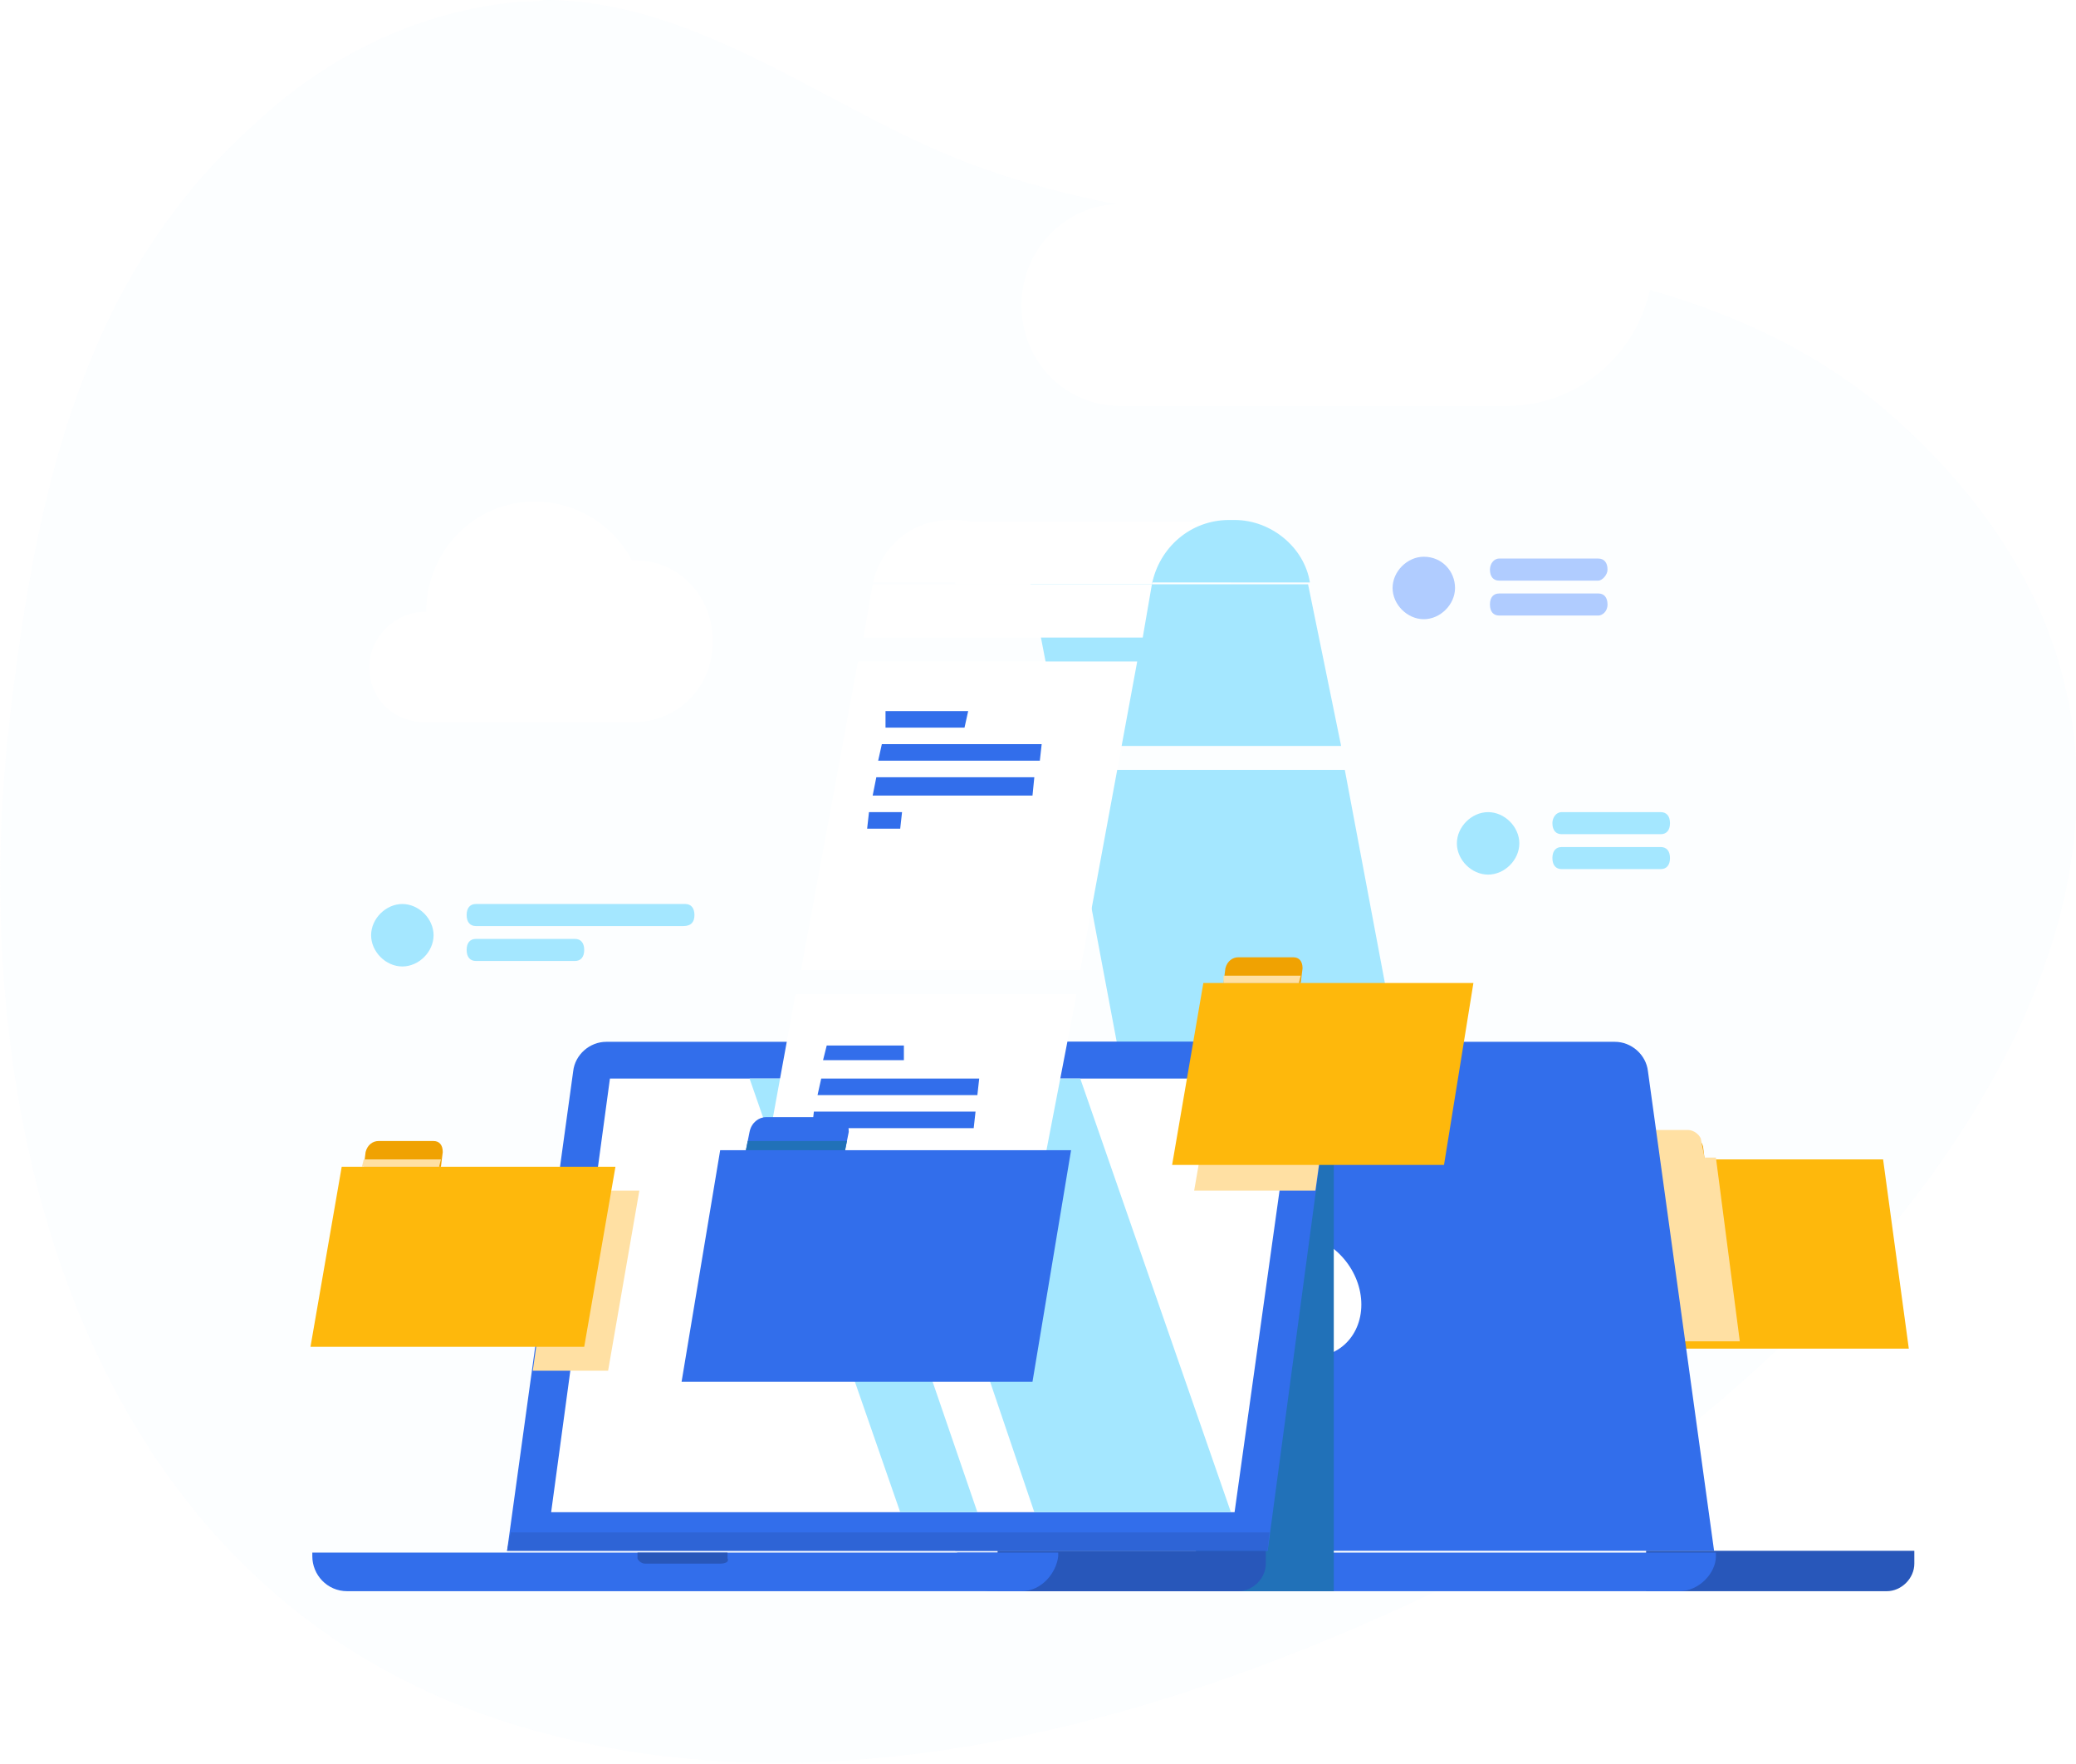 <?xml version="1.0" encoding="utf-8"?>
<!-- Generator: Adobe Illustrator 23.0.4, SVG Export Plug-In . SVG Version: 6.00 Build 0)  -->
<svg version="1.1" id="Layer_1" xmlns="http://www.w3.org/2000/svg" xmlns:xlink="http://www.w3.org/1999/xlink" x="0px" y="0px"
	 viewBox="0 0 113 96" style="enable-background:new 0 0 113 96;" xml:space="preserve">
<style type="text/css">
	.st0{opacity:0.15;}
	.st1{fill-rule:evenodd;clip-rule:evenodd;fill:#E9F6FF;}
	.st2{opacity:0.154;}
	.st3{filter:url(#Adobe_OpacityMaskFilter);}
	.st4{fill-rule:evenodd;clip-rule:evenodd;fill:#FFFFFF;}
	.st5{mask:url(#mask-2_1_);fill-rule:evenodd;clip-rule:evenodd;fill:#E9F6FF;}
	.st6{fill-rule:evenodd;clip-rule:evenodd;fill:#FEB80C;}
	.st7{fill-rule:evenodd;clip-rule:evenodd;fill:#F0A202;}
	.st8{fill-rule:evenodd;clip-rule:evenodd;fill:#FFE0A3;}
	.st9{fill-rule:evenodd;clip-rule:evenodd;fill:#A4E7FF;}
	.st10{fill-rule:evenodd;clip-rule:evenodd;fill:#326EEB;}
	.st11{fill-rule:evenodd;clip-rule:evenodd;fill:#2857BA;}
	.st12{fill-rule:evenodd;clip-rule:evenodd;fill:#2171B8;}
	.st13{fill-rule:evenodd;clip-rule:evenodd;fill:#2E64D6;}
	.st14{fill-rule:evenodd;clip-rule:evenodd;fill:#B0CCFF;}
</style>
<title>Group Copy 3</title>
<desc>Created with Sketch.</desc>
<g class="st0">
	<g>
		<path id="path-1_3_" class="st1" d="M28.3,0.1c-5.6,0.5-10.6,3-14.6,6.8l0,0C9.9,10.3,7,14.6,5.1,19.2l0,0
			c-2.7,6.4-3.8,13.3-4.6,20.2l0,0C-2,61.6,4.9,87.3,28.8,94.1l0,0c16,4.6,33.4-0.1,48.1-6.9l0,0c21.5-10,51.9-41.1,26.5-64.2l0,0
			C89.7,10.5,67.7,15.2,51.5,8.4l0,0c-7.1-3-13.9-8.4-21.9-8.4l0,0C29.2,0.1,28.7,0.1,28.3,0.1"/>
	</g>
	<title>Group Copy 4</title>
	<desc>Created with Sketch.</desc>
	<g id="Page-1_1_" class="st2">
		<g id="Mobile_1_" transform="translate(-37, -2030)">
			<g id="Group-Copy-4_1_" transform="translate(36.86, 2029.497)">
				<g id="Group-5_1_">
					<g id="Group-4_1_">
						<g id="Clip-3_1_">
						</g>
						<defs>
							<filter id="Adobe_OpacityMaskFilter" filterUnits="userSpaceOnUse" x="0.2" y="0.6" width="112.9" height="95.9">
								<feColorMatrix  type="matrix" values="1 0 0 0 0  0 1 0 0 0  0 0 1 0 0  0 0 0 1 0"/>
							</filter>
						</defs>
						<mask maskUnits="userSpaceOnUse" x="0.2" y="0.6" width="112.9" height="95.9" id="mask-2_1_">
							<g class="st3">
								<path id="path-1_1_" class="st4" d="M28.4,0.6c-5.6,0.5-10.6,3-14.6,6.8l0,0c-3.7,3.4-6.6,7.7-8.5,12.3l0,0
									C2.6,26.1,1.4,33,0.7,39.9l0,0C-1.9,62.1,5,87.8,28.9,94.6l0,0c16,4.6,33.4-0.1,48.1-6.9l0,0c21.5-10,51.9-41.1,26.5-64.2
									l0,0C89.8,11,67.8,15.7,51.7,8.9l0,0c-7.1-3-13.9-8.4-21.9-8.4l0,0C29.4,0.6,28.9,0.6,28.4,0.6"/>
							</g>
						</mask>
						<path id="Fill-2_1_" class="st5" d="M28.4,0.6c-5.6,0.5-10.6,3-14.6,6.8l0,0c-3.7,3.4-6.6,7.7-8.5,12.3l0,0
							C2.6,26.1,1.4,33,0.7,39.9l0,0C-1.9,62.1,5,87.8,28.9,94.6l0,0c16,4.6,33.4-0.1,48.1-6.9l0,0c21.5-10,51.9-41.1,26.5-64.2l0,0
							C89.8,11,67.8,15.7,51.7,8.9l0,0c-7.1-3-13.9-8.4-21.9-8.4l0,0C29.4,0.6,28.9,0.6,28.4,0.6"/>
					</g>
				</g>
			</g>
		</g>
	</g>
</g>
<g>
	<title>Group 62</title>
	<desc>Created with Sketch.</desc>
	<g id="Page-1_2_">
		<g id="Desktop_2_" transform="translate(-229, -1578)">
			<g id="Group-62_1_" transform="translate(229, 1578)">
				<polygon id="Fill-1_1_" class="st6" points="87.2,63.1 88.6,73.4 103.9,73.4 102.5,63.1 				"/>
				<g id="Group-61_1_">
					<path id="Fill-2_2_" class="st7" d="M92,61.8h-3.1c-0.3,0-0.6,0.2-0.5,0.6l0.1,0.8h4.3l-0.1-0.8C92.6,62,92.2,61.8,92,61.8"/>
					<polygon id="Fill-4_1_" class="st8" points="92.7,62.8 88.4,62.8 88.4,63.1 92.8,63.1 					"/>
					<path id="Fill-6_1_" class="st8" d="M92.8,63.1l-0.1-0.5l-0.1-0.5c0-0.3-0.4-0.6-0.7-0.6h-3.1c-0.3,0-0.6,0.2-0.5,0.6l0.1,0.8
						h-1.1l1.4,10.1h6l-1.3-10H92.8z"/>
					<path id="Fill-8_1_" class="st4" d="M47.5,31.8L47.5,31.8c0.4-2,2.1-3.5,4.2-3.5H52c2,0,3.8,1.5,4.1,3.4l0,0h-8.6V31.8z"/>
					<g id="Clip-11_1_">
					</g>
					<polygon id="Fill-10_1_" class="st4" points="52,31.8 67,31.8 67,28.4 52,28.4 					"/>
					<polygon id="Fill-12_1_" class="st9" points="73,40.6 71.2,31.8 56.1,31.8 57.8,40.6 					"/>
					<polygon id="Fill-13_1_" class="st9" points="73.2,41.9 58,41.9 64,73.8 79.2,73.8 					"/>
					<path id="Fill-14_1_" class="st10" d="M52,84.4h41.3l-3.6-26.1c-0.1-0.9-0.9-1.6-1.8-1.6H49.7c-0.9,0-1.5,0.7-1.3,1.6L52,84.4z
						"/>
					<path id="Fill-15_1_" class="st11" d="M89.6,84.4v2.2h13.1c0.8,0,1.5-0.7,1.5-1.5v-0.7H89.6z"/>
					<path id="Fill-16_1_" class="st10" d="M91.4,86.6H54c-1.1,0-1.9-0.9-1.9-1.9v-0.2h41.3v0.2C93.4,85.6,92.5,86.6,91.4,86.6"/>
					<path id="Fill-17_1_" class="st4" d="M74.1,71c0,1.8-1.4,3.1-3.2,2.8c-1.8-0.2-3.2-1.9-3.2-3.8s1.4-3.1,3.2-2.8
						C72.7,67.5,74.1,69.2,74.1,71"/>
					<polygon id="Fill-18_1_" class="st12" points="65.1,86.6 72.6,86.6 72.6,56.7 65.1,56.7 					"/>
					<path id="Fill-19_1_" class="st10" d="M69,84.4H27.6l3.6-26.1c0.1-0.9,0.9-1.6,1.8-1.6h38.2c0.9,0,1.5,0.7,1.3,1.6L69,84.4z"/>
					<polygon id="Fill-20_1_" class="st4" points="30,82.3 33.2,58.7 70.5,58.7 67.2,82.3 					"/>
					<path id="Fill-21_1_" class="st11" d="M54.3,84.4v2.2h13.1c0.8,0,1.5-0.7,1.5-1.5v-0.7H54.3z"/>
					<path id="Fill-22_1_" class="st10" d="M55.6,86.6H18.9c-1.1,0-1.9-0.9-1.9-1.9v-0.2h40.6v0.2C57.5,85.6,56.7,86.6,55.6,86.6"/>
					<path id="Fill-23_1_" class="st11" d="M39.2,85.1h-4.1c-0.2,0-0.4-0.2-0.4-0.3v-0.3h4.9v0.3C39.7,85,39.5,85.1,39.2,85.1"/>
					<polygon id="Fill-24_1_" class="st13" points="27.6,84.4 69,84.4 69.1,83.4 27.8,83.4 					"/>
					<polygon id="Fill-25_1_" class="st9" points="67,82.3 56.3,82.3 48.3,58.7 58.8,58.7 					"/>
					<polygon id="Fill-26_1_" class="st9" points="53.2,82.3 49,82.3 40.8,58.7 45.1,58.7 					"/>
					<polygon id="Fill-27_1_" class="st8" points="29,74.6 33.1,74.6 34.8,64.8 30.4,64.8 					"/>
					<path id="Fill-28_1_" class="st8" d="M71.2,56.7h-4.8l-1.4,8.1h6.6l0.9-6.5C72.7,57.3,72.1,56.7,71.2,56.7"/>
					<polygon id="Fill-29_1_" class="st4" points="62.2,34.7 62.7,31.8 47.5,31.8 47,34.7 					"/>
					<polygon id="Fill-30_1_" class="st4" points="58.8,52.8 61.9,36 46.7,36 43.6,52.8 					"/>
					<polygon id="Fill-31_1_" class="st4" points="43.3,54.1 39.7,73.8 54.8,73.8 58.6,54.1 					"/>
					<polygon id="Fill-32_1_" class="st10" points="49.2,57.7 44.8,57.7 45,56.9 49.2,56.9 					"/>
					<polygon id="Fill-33_1_" class="st10" points="53.2,59.6 44.5,59.6 44.7,58.7 53.3,58.7 					"/>
					<polygon id="Fill-34_1_" class="st10" points="53,61.4 44.2,61.4 44.3,60.5 53.1,60.5 					"/>
					<polygon id="Fill-35_1_" class="st10" points="45.7,63.3 43.8,63.3 44.1,62.3 45.8,62.3 					"/>
					<polygon id="Fill-36_1_" class="st10" points="56.2,75.2 37.1,75.2 39.2,62.6 58.3,62.6 					"/>
					<path id="Fill-37_1_" class="st10" d="M45.6,60.8h-3.9c-0.4,0-0.8,0.3-0.9,0.8l-0.2,1h5.4l0.2-1C46.2,61.1,46,60.8,45.6,60.8"
						/>
					<polygon id="Fill-38_1_" class="st12" points="46.1,62.1 40.7,62.1 40.6,62.6 46,62.6 					"/>
					<polygon id="Fill-39_1_" class="st6" points="31.8,73.3 16.9,73.3 18.6,63.5 33.5,63.5 					"/>
					<path id="Fill-40_1_" class="st7" d="M23.6,62.1h-3c-0.3,0-0.6,0.2-0.7,0.6l-0.1,0.8h4.2l0.1-0.8
						C24.1,62.3,23.9,62.1,23.6,62.1"/>
					<polygon id="Fill-41_1_" class="st8" points="24,63.1 19.8,63.1 19.7,63.5 23.9,63.5 					"/>
					<polygon id="Fill-42_1_" class="st6" points="78.6,63.4 63.8,63.4 65.5,53.5 80.2,53.5 					"/>
					<path id="Fill-43_1_" class="st7" d="M70.4,52.1h-3c-0.3,0-0.6,0.2-0.7,0.6l-0.1,0.8h4.2l0.1-0.8
						C70.9,52.3,70.7,52.1,70.4,52.1"/>
					<polygon id="Fill-44_1_" class="st8" points="70.8,53.1 66.6,53.1 66.6,53.5 70.7,53.5 					"/>
					<path id="Fill-45_1_" class="st9" d="M62.7,31.8L62.7,31.8c0.4-2,2.1-3.5,4.2-3.5h0.3c2,0,3.8,1.5,4.1,3.4l0,0h-8.6V31.8z"/>
					<polygon id="Fill-46_1_" class="st10" points="52.5,39.6 48.2,39.6 48.2,38.7 52.7,38.7 					"/>
					<polygon id="Fill-47_1_" class="st10" points="56.6,41.4 47.8,41.4 48,40.5 56.7,40.5 					"/>
					<polygon id="Fill-48_1_" class="st10" points="56.2,43.3 47.5,43.3 47.7,42.3 56.3,42.3 					"/>
					<polygon id="Fill-49_1_" class="st10" points="49,45.1 47.2,45.1 47.3,44.2 49.1,44.2 					"/>
					<path id="Fill-50_1_" class="st4" d="M81.9,6h-0.3c-1.8-3.5-5.4-5.9-9.6-5.9c-6,0-10.9,4.9-10.9,11H61c-3,0-5.4,2.5-5.4,5.5
						c0,3.1,2.4,5.5,5.4,5.5h9h3.4H82c4.4,0,8-3.6,8-8.1C89.8,9.6,86.2,6,81.9,6"/>
					<path id="Fill-51_1_" class="st4" d="M34.6,30.5h-0.2c-1-1.9-3-3.2-5.3-3.2c-3.3,0-5.9,2.7-5.9,6h-0.1c-1.6,0-3,1.4-3,3
						c0,1.7,1.3,3,3,3H28h1.8h4.7c2.4,0,4.3-1.9,4.3-4.4C38.8,32.5,37,30.5,34.6,30.5"/>
					<path id="Fill-52_1_" class="st9" d="M23.6,50.9c0,0.9-0.8,1.7-1.7,1.7c-0.9,0-1.7-0.8-1.7-1.7c0-0.9,0.8-1.7,1.7-1.7
						S23.6,50,23.6,50.9"/>
					<path id="Fill-53_1_" class="st9" d="M37.2,50.4H25.9c-0.3,0-0.5-0.2-0.5-0.6s0.2-0.6,0.5-0.6h11.4c0.3,0,0.5,0.2,0.5,0.6
						S37.6,50.4,37.2,50.4"/>
					<path id="Fill-54_1_" class="st9" d="M31.3,52.3h-5.4c-0.3,0-0.5-0.2-0.5-0.6s0.2-0.6,0.5-0.6h5.4c0.3,0,0.5,0.2,0.5,0.6
						S31.6,52.3,31.3,52.3"/>
					<path id="Fill-55_1_" class="st14" d="M79.2,32c0,0.9-0.8,1.7-1.7,1.7c-0.9,0-1.7-0.8-1.7-1.7c0-0.9,0.8-1.7,1.7-1.7
						C78.5,30.3,79.2,31.1,79.2,32"/>
					<path id="Fill-56_1_" class="st14" d="M87,31.6h-5.4c-0.3,0-0.5-0.2-0.5-0.6c0-0.3,0.2-0.6,0.5-0.6H87c0.3,0,0.5,0.2,0.5,0.6
						C87.5,31.3,87.2,31.6,87,31.6"/>
					<path id="Fill-57_1_" class="st14" d="M87,33.5h-5.4c-0.3,0-0.5-0.2-0.5-0.6s0.2-0.6,0.5-0.6H87c0.3,0,0.5,0.2,0.5,0.6
						S87.2,33.5,87,33.5"/>
					<path id="Fill-58_1_" class="st9" d="M82.7,45.9c0,0.9-0.8,1.7-1.7,1.7c-0.9,0-1.7-0.8-1.7-1.7c0-0.9,0.8-1.7,1.7-1.7
						C81.9,44.2,82.7,45,82.7,45.9"/>
					<path id="Fill-59_1_" class="st9" d="M90.4,45.4H85c-0.3,0-0.5-0.2-0.5-0.6c0-0.3,0.2-0.6,0.5-0.6h5.4c0.3,0,0.5,0.2,0.5,0.6
						C90.9,45.2,90.7,45.4,90.4,45.4"/>
					<path id="Fill-60_1_" class="st9" d="M90.4,47.3H85c-0.3,0-0.5-0.2-0.5-0.6s0.2-0.6,0.5-0.6h5.4c0.3,0,0.5,0.2,0.5,0.6
						C90.9,47.1,90.7,47.3,90.4,47.3"/>
				</g>
			</g>
		</g>
	</g>
</g>
</svg>
